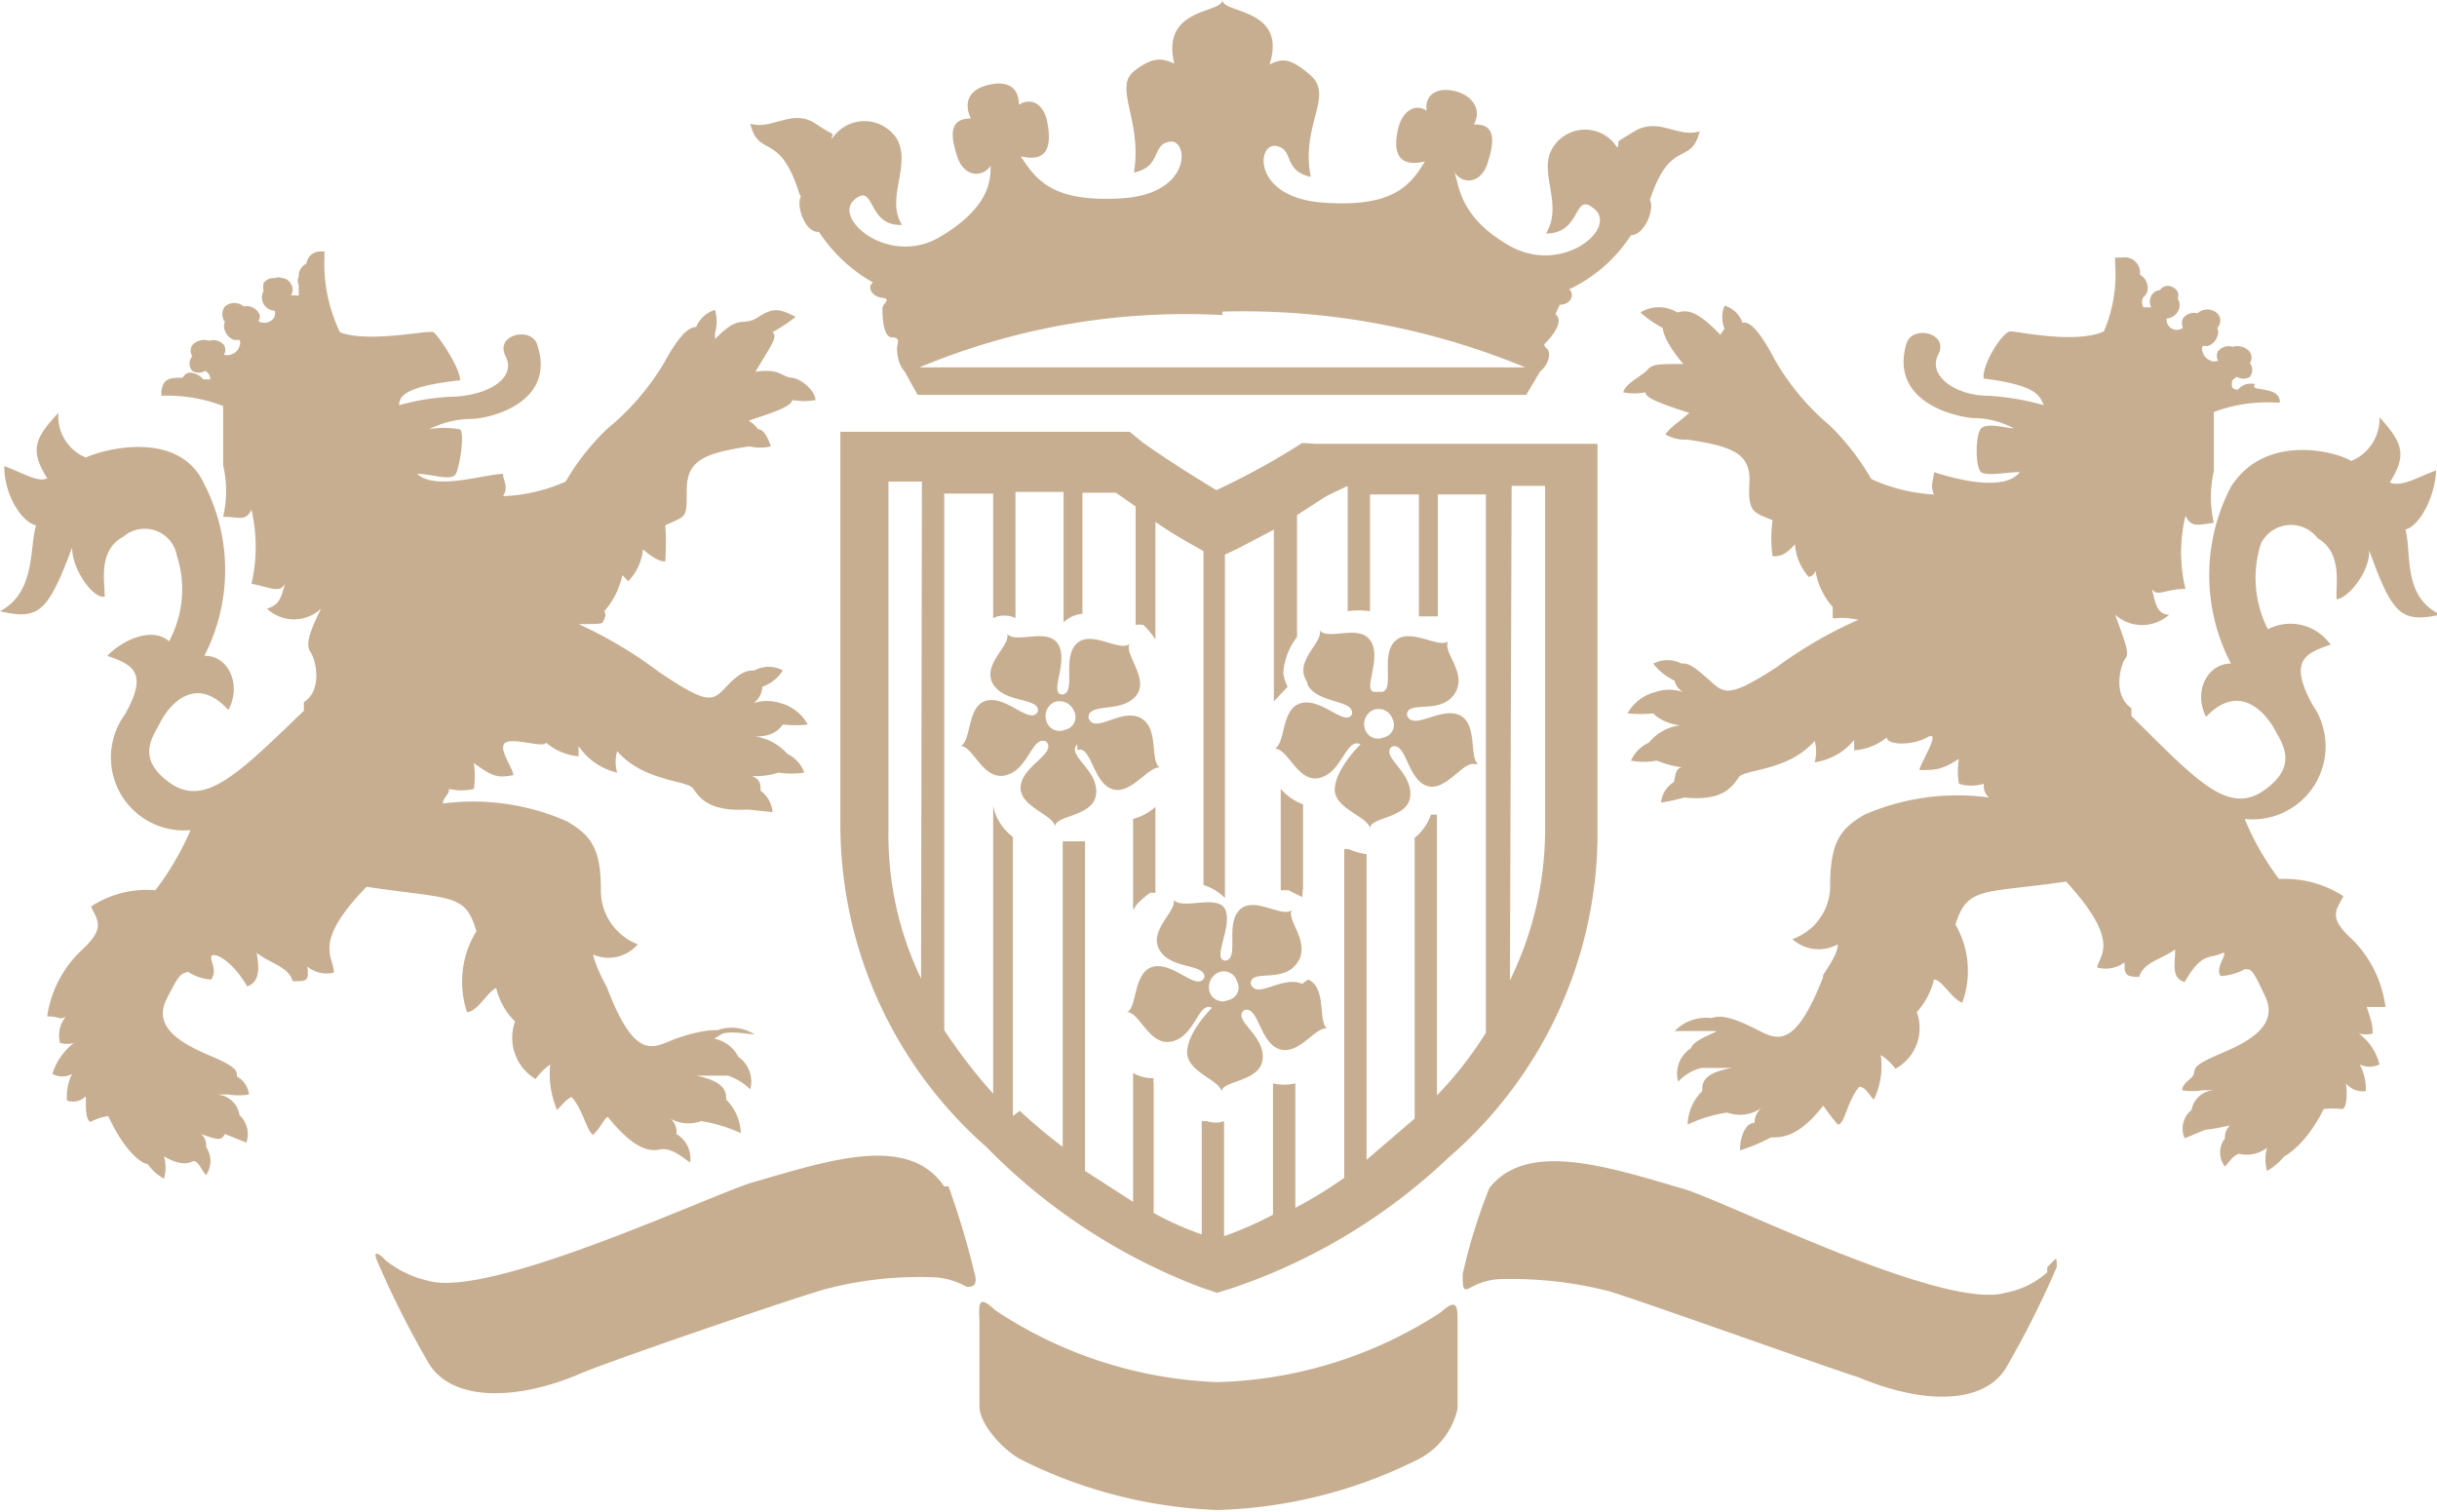 <svg xmlns="http://www.w3.org/2000/svg" viewBox="0 0 28.39 17.61"><defs><style>.cls-1{fill:#c7ae91;}</style></defs><title>Favicon De Chanceny</title><g id="Calque_2" data-name="Calque 2"><g id="Calque_1-2" data-name="Calque 1"><path class="cls-1" d="M5.53,10.88a1.13,1.13,0,0,0-.09.91c.12,0,.25-.25.34-.28A.82.82,0,0,0,6,11.9a.56.56,0,0,0,.24.67.68.68,0,0,1,.17-.17,1.06,1.06,0,0,0,.08.53c.06-.06.11-.13.17-.15.14.16.17.39.25.44.1-.1.11-.17.17-.21.29.36.47.41.61.38s.29.12.35.15a.33.33,0,0,0-.16-.33A.2.2,0,0,0,7.76,13a.44.44,0,0,0,.41.06,1.76,1.76,0,0,1,.46.14.57.57,0,0,0-.17-.39c0-.08,0-.21-.35-.28.32,0,.32,0,.37,0a.68.68,0,0,1,.26.16.35.35,0,0,0-.14-.38.39.39,0,0,0-.28-.21s0,0,.08-.05.34,0,.39,0A.49.49,0,0,0,8.36,12c-.07,0-.19,0-.46.09s-.48.33-.83-.59c0,0-.13-.23-.16-.38A.45.45,0,0,0,7.43,11,.67.67,0,0,1,7,10.36c0-.48-.12-.63-.39-.79a2.71,2.71,0,0,0-1.45-.21c0-.07.08-.11.07-.17a.64.64,0,0,0,.29,0,1,1,0,0,0,0-.3c.2.14.26.18.46.14,0-.08-.19-.32-.09-.38s.45.07.47,0a.67.67,0,0,0,.38.16c0-.05,0-.1,0-.12A.74.74,0,0,0,7.19,9a.44.44,0,0,1,0-.25c.3.35.81.34.88.43s.16.28.64.25L9,9.46a.35.35,0,0,0-.14-.25c0-.07,0-.13-.1-.17A.88.88,0,0,0,9.07,9a1,1,0,0,0,.3,0,.4.4,0,0,0-.2-.22.61.61,0,0,0-.37-.2c.22,0,.29-.1.32-.14a1.35,1.35,0,0,0,.29,0,.51.51,0,0,0-.32-.25.51.51,0,0,0-.31,0A.24.24,0,0,0,8.88,8a.46.46,0,0,0,.24-.19.34.34,0,0,0-.33,0c-.07,0-.15,0-.32.18s-.21.23-.79-.16a5,5,0,0,0-.94-.56c.31,0,.27,0,.3-.06s0-.08,0-.09a.93.93,0,0,0,.21-.42s0,0,.07.07a.62.62,0,0,0,.17-.37c.12.1.19.14.26.14a2.91,2.91,0,0,0,0-.42C8,6,8,6.05,8,5.71s.19-.43.73-.51a.55.55,0,0,0,.25,0C8.93,5.05,8.88,5,8.83,5a.32.32,0,0,0-.11-.1c.44-.14.5-.19.51-.24a.77.77,0,0,0,.27,0c0-.1-.16-.25-.28-.26s-.12-.11-.42-.07C9,4,9.06,3.92,9,3.87a2,2,0,0,0,.27-.18c-.16-.07-.23-.13-.43,0s-.21-.05-.51.26l0-.07a.5.5,0,0,0,0-.27.34.34,0,0,0-.22.2c-.08,0-.19.08-.37.41a2.92,2.92,0,0,1-.66.77,2.73,2.73,0,0,0-.49.62,2,2,0,0,1-.73.17c.07-.11,0-.18,0-.26-.2,0-.79.2-1,0,.17,0,.4.09.45,0S5.42,5,5.35,5A1,1,0,0,0,5,5a1.1,1.1,0,0,1,.48-.12c.23,0,1-.19.78-.86-.06-.22-.5-.13-.37.13s-.21.45-.59.47a2.7,2.7,0,0,0-.65.1c0-.1.06-.22.71-.29,0-.15-.26-.53-.31-.56s-.76.13-1.09,0h0A1.84,1.84,0,0,1,3.78,3l0-.07H3.73a.16.16,0,0,0-.16.14.16.16,0,0,0-.09.15.12.12,0,0,0,0,.1c0,.06,0,.11,0,.12s0,0-.09,0a.12.12,0,0,0,0-.13.12.12,0,0,0-.1-.07.12.12,0,0,0-.09,0,.14.14,0,0,0-.13.06.28.28,0,0,0,0,.09.16.16,0,0,0,0,.15.16.16,0,0,0,.13.08.1.1,0,0,1-.05.12.13.13,0,0,1-.14,0,.08.08,0,0,0,0-.1.16.16,0,0,0-.17-.07.17.17,0,0,0-.22,0,.15.15,0,0,0,0,.18.12.12,0,0,0,0,.1.17.17,0,0,0,.11.11h.06a.08.08,0,0,1,0,.07.14.14,0,0,1-.1.1.11.11,0,0,1-.08,0,.11.11,0,0,0,0-.11.16.16,0,0,0-.17-.05.19.19,0,0,0-.2.05.12.12,0,0,0,0,.13.13.13,0,0,0,0,.17.14.14,0,0,0,.15,0,.11.11,0,0,1,.06.1s0,0-.08,0a.23.23,0,0,0-.16-.08.1.1,0,0,0-.08.06c-.14,0-.23,0-.25.16v.05h0a1.81,1.81,0,0,1,.72.12s0,0,0,0c0,.2,0,.46,0,.69a1.35,1.35,0,0,1,0,.6c.2,0,.25.06.33-.08a1.92,1.92,0,0,1,0,.86c.24.05.33.11.39,0-.05.19-.08.25-.21.29a.46.46,0,0,0,.63,0c-.17.34-.17.44-.12.51s.15.43-.08.58c0,0,0,0,0,.1-.76.73-1.15,1.13-1.56.84s-.19-.55-.11-.71.39-.58.79-.14c.16-.29,0-.64-.28-.63a2.18,2.18,0,0,0,0-2C2.09,5,1.21,5.23,1,5.33a.52.52,0,0,1-.32-.52c-.27.29-.34.43-.13.76C.45,5.63.25,5.5.05,5.43c0,.36.22.66.37.69-.08.26,0,.78-.42,1,.46.11.56,0,.84-.74,0,.26.25.6.38.57,0-.18-.08-.54.22-.7a.38.38,0,0,1,.62.22,1.28,1.28,0,0,1-.09,1c-.21-.18-.56,0-.72.17.29.1.49.19.2.69a.85.85,0,0,0,.77,1.34,3.34,3.34,0,0,1-.41.7,1.19,1.19,0,0,0-.75.19c.08.17.17.25-.11.51a1.31,1.31,0,0,0-.4.77c.16,0,.14.05.22,0a.34.34,0,0,0-.07.31.34.34,0,0,0,.16,0,.73.73,0,0,0-.25.36.24.24,0,0,0,.23,0,.59.59,0,0,0-.06.31A.21.21,0,0,0,1,12.77c0,.17,0,.26.05.3A.76.76,0,0,1,1.26,13c.21.45.41.56.46.56a.58.58,0,0,0,.19.17.46.46,0,0,0,0-.26c.17.1.27.09.33.06s.1.09.16.16a.29.29,0,0,0,0-.33.16.16,0,0,0-.06-.15c.22.08.24.07.28,0l.25.1a.3.3,0,0,0-.08-.32.28.28,0,0,0-.27-.24c.1,0,.1,0,.14,0a.78.78,0,0,0,.24,0,.27.27,0,0,0-.14-.21c0-.07,0-.11-.33-.25s-.65-.33-.49-.65.17-.29.25-.32a.54.54,0,0,0,.27.09c.07-.1,0-.19,0-.26s.22,0,.42.34c.15-.05.14-.22.11-.39.17.13.37.16.42.33.17,0,.19,0,.17-.17a.36.36,0,0,0,.31.07c0-.19-.26-.34.38-1,1,.15,1.15.07,1.28.52M28,6.17c.15,0,.36-.33.38-.69-.2.07-.4.2-.54.14.21-.33.14-.47-.12-.76a.53.53,0,0,1-.33.51c-.17-.11-1-.33-1.4.3a2.22,2.22,0,0,0,0,2.06c-.28,0-.44.33-.29.62.41-.43.72,0,.8.15s.29.42-.13.71-.79-.13-1.54-.87c0,0,0,0,0-.09-.23-.16-.12-.52-.07-.58s0-.18-.12-.51a.47.47,0,0,0,.63,0c-.13,0-.16-.11-.2-.3.06.1.15,0,.39,0a1.79,1.79,0,0,1,0-.85c.07.13.12.11.33.08a1.35,1.35,0,0,1,0-.6c0-.23,0-.49,0-.69,0,0,0,0,0,0a1.74,1.74,0,0,1,.72-.11h.05v0c0-.12-.11-.14-.24-.16s0-.06-.08-.06a.19.19,0,0,0-.17.07s-.07,0-.07-.05,0-.07.06-.1a.14.14,0,0,0,.15,0,.13.13,0,0,0,0-.16.12.12,0,0,0,0-.13.19.19,0,0,0-.2-.06.16.16,0,0,0-.17.05.11.11,0,0,0,0,.11.1.1,0,0,1-.09,0,.15.15,0,0,1-.09-.1.08.08,0,0,1,0-.07h.06a.17.17,0,0,0,.11-.11.12.12,0,0,0,0-.1.12.12,0,0,0,0-.17.17.17,0,0,0-.23,0,.16.16,0,0,0-.17.06.14.14,0,0,0,0,.11.12.12,0,0,1-.19-.11.16.16,0,0,0,.13-.08.14.14,0,0,0,0-.15.13.13,0,0,0,0-.08.14.14,0,0,0-.12-.07.12.12,0,0,0-.09.05.12.12,0,0,0-.1.07.15.15,0,0,0,0,.13s-.07,0-.09,0a.12.12,0,0,1,0-.12.12.12,0,0,0,.05-.1.18.18,0,0,0-.09-.16A.18.18,0,0,0,24.72,3h-.08l0,.07a1.69,1.69,0,0,1-.13.79l0,0c-.33.15-1,0-1.09,0s-.34.4-.31.55c.64.08.65.21.7.31a3,3,0,0,0-.65-.11c-.37,0-.71-.23-.58-.48s-.3-.35-.37-.13c-.2.67.54.85.77.87a1,1,0,0,1,.48.12c-.08,0-.31-.07-.38,0s-.07.46,0,.51.28,0,.45,0c-.19.24-.78.07-1,0,0,.08-.05.15,0,.26a2,2,0,0,1-.73-.18,2.9,2.9,0,0,0-.48-.62,2.87,2.87,0,0,1-.65-.78c-.18-.34-.29-.44-.37-.42a.32.32,0,0,0-.21-.2.36.36,0,0,0,0,.27s0,0-.05.07c-.3-.32-.41-.28-.5-.26a.41.41,0,0,0-.43,0,1.31,1.31,0,0,0,.26.18s0,.14.24.42c-.3,0-.36,0-.42.07s-.25.15-.28.26a.68.68,0,0,0,.26,0c0,.05.07.1.51.24l-.12.1s-.09.06-.16.15a.44.44,0,0,0,.25.06c.55.08.75.17.73.51s.05.34.27.43a1.48,1.48,0,0,0,0,.42c.07,0,.14,0,.26-.14a.65.65,0,0,0,.16.38s.05,0,.08-.07a.83.83,0,0,0,.2.42s0,0,0,.09,0,0,.3.06a4.94,4.94,0,0,0-.95.55c-.58.38-.62.3-.79.15s-.24-.2-.32-.19a.36.36,0,0,0-.33,0s.08.12.25.2c0,0,0,.06.09.13a.49.49,0,0,0-.31,0,.52.52,0,0,0-.33.25,1.43,1.43,0,0,0,.3,0s.09.11.31.14a.55.55,0,0,0-.36.2.42.42,0,0,0-.21.21.78.78,0,0,0,.3,0,1.22,1.22,0,0,0,.3.08c-.08,0-.08.09-.1.17a.32.32,0,0,0-.15.24,2.14,2.14,0,0,0,.27-.06c.48.05.57-.15.64-.24s.58-.07.88-.42a.47.47,0,0,1,0,.25.73.73,0,0,0,.46-.26s0,.07,0,.12a.66.66,0,0,0,.38-.15c0,.09.29.1.47,0s-.08.3-.09.38c.19,0,.26,0,.46-.13a.92.92,0,0,0,0,.29.5.5,0,0,0,.29,0c0,.06,0,.1.06.16a2.72,2.72,0,0,0-1.45.2c-.27.16-.39.3-.4.79a.66.66,0,0,1-.44.66.46.46,0,0,0,.53.06c0,.15-.21.38-.17.38-.36.92-.57.71-.84.58s-.38-.13-.46-.1a.51.51,0,0,0-.43.15c.05,0,.24,0,.39,0s0,0,.08,0-.25.09-.28.2a.35.35,0,0,0-.15.39.56.56,0,0,1,.27-.16s0,0,.36,0c-.35.06-.35.18-.35.27a.57.57,0,0,0-.17.39,1.65,1.65,0,0,1,.46-.14.44.44,0,0,0,.41-.06.22.22,0,0,0-.09.18c-.11,0-.17.17-.17.32a2,2,0,0,0,.36-.15c.13,0,.32,0,.61-.37a2.76,2.76,0,0,0,.17.22c.08,0,.11-.28.25-.44.07,0,.11.09.17.15a.91.91,0,0,0,.08-.52.62.62,0,0,1,.17.16.54.54,0,0,0,.25-.66.87.87,0,0,0,.2-.38c.09,0,.21.23.33.27a1.08,1.08,0,0,0-.08-.91c.14-.45.32-.36,1.29-.5.64.7.39.85.36,1a.37.37,0,0,0,.32-.06c0,.13,0,.17.17.17.05-.17.25-.2.42-.32,0,.17-.05.33.11.38.2-.35.29-.27.42-.33s-.08.16,0,.26a.65.65,0,0,0,.28-.08c.08,0,.09,0,.24.32s-.16.51-.49.65-.33.17-.34.24-.13.1-.14.2a.72.72,0,0,0,.24,0s0,0,.14,0a.28.28,0,0,0-.27.23.28.28,0,0,0-.08.33l.24-.1s.06,0,.29-.05a.18.18,0,0,0-.06.15.27.27,0,0,0,0,.33c.06-.07.09-.12.16-.15a.39.39,0,0,0,.33-.07.5.5,0,0,0,0,.27.72.72,0,0,0,.2-.17s.24-.11.46-.55a.85.85,0,0,1,.21,0c.05,0,.07-.13.05-.3a.25.25,0,0,0,.23.09.59.59,0,0,0-.07-.31.27.27,0,0,0,.23,0,.63.63,0,0,0-.24-.36.34.34,0,0,0,.16,0c0-.07,0-.12-.07-.31.08,0,.07,0,.22,0a1.36,1.36,0,0,0-.38-.78c-.29-.26-.2-.34-.11-.51a1.25,1.25,0,0,0-.75-.2,3.15,3.15,0,0,1-.4-.7.85.85,0,0,0,.79-1.33c-.28-.51-.09-.6.21-.7a.57.57,0,0,0-.73-.18,1.31,1.31,0,0,1-.08-1A.39.39,0,0,1,27,6.27c.29.17.21.53.22.71.12,0,.39-.31.38-.57.27.75.37.85.83.75-.45-.21-.33-.73-.41-1M11,13.82c-.42-.61-1.32-.31-2.22-.05-.46.13-3.06,1.36-3.79,1.15a1.24,1.24,0,0,1-.5-.24c-.07-.08-.15-.12-.1,0A11.06,11.06,0,0,0,5,15.89c.27.43,1,.43,1.74.12.23-.11,2.53-.9,2.9-1a4.33,4.33,0,0,1,1.26-.13.85.85,0,0,1,.36.11c.06,0,.14,0,.09-.17a9.73,9.73,0,0,0-.3-1m12.8,1a1,1,0,0,1-.49.24c-.74.21-3.31-1.1-3.78-1.22-.88-.26-1.8-.55-2.23,0a6.58,6.58,0,0,0-.31,1c0,.16,0,.21.09.16a.77.77,0,0,1,.35-.1,4.65,4.65,0,0,1,1.26.14c.37.11,2.66.93,2.9,1,.76.32,1.45.32,1.72-.09a11.08,11.08,0,0,0,.6-1.19c0-.15,0-.1-.11,0m-7.07.53a5,5,0,0,1-2.6.81,5,5,0,0,1-2.59-.84c-.19-.18-.19-.08-.18.12v1c0,.22.29.52.48.62a5.55,5.55,0,0,0,2.29.59,5.55,5.55,0,0,0,2.3-.57.88.88,0,0,0,.5-.61v-1c0-.19,0-.3-.2-.12m-7.45-13c-.06.1.05.43.21.41a1.81,1.81,0,0,0,.63.59c-.08.06,0,.17.11.18s0,.07,0,.12,0,.34.11.34.06.08.06.12,0,.18.09.28h0l.15.27,7.09,0,.16-.27h0c.11-.09.13-.23.08-.27S18,4,18,4s.25-.24.12-.34l.05-.11c.13,0,.18-.12.11-.18A1.74,1.74,0,0,0,19,2.74c.16,0,.28-.31.22-.41.24-.73.48-.39.58-.8-.25.08-.48-.17-.76,0s-.15.09-.2.19a.44.44,0,0,0-.75,0c-.18.28.13.66-.08,1,.43,0,.31-.51.57-.28s-.39.77-1,.42S17,2.12,16.94,2c.09.15.31.15.39-.1s.1-.46-.16-.45c.09-.16,0-.32-.19-.38s-.39,0-.36.22c-.13-.09-.28,0-.33.2s-.06.48.31.39c-.17.28-.37.54-1.19.48s-.77-.69-.55-.66.08.29.41.36c-.12-.6.27-.94,0-1.18S14.91.7,14.79.75C15,.09,14.24.16,14.24,0c0,.16-.72.08-.56.74-.12-.05-.23-.1-.47.09s.1.58,0,1.18c.33-.07.2-.33.42-.36s.26.61-.56.66-1-.22-1.18-.49c.36.09.35-.19.31-.4s-.19-.29-.33-.2c0-.19-.12-.29-.36-.23s-.28.22-.2.39c-.25,0-.24.19-.16.44s.3.25.39.11c0,.16,0,.48-.59.83s-1.25-.21-1-.43.14.31.56.29c-.2-.3.11-.69-.06-1a.45.45,0,0,0-.76,0c0-.1.08,0-.19-.18s-.51.08-.76,0c.1.41.34.08.57.81m4.93,1.38a8.59,8.59,0,0,1,3.53.65c-1.23,0-1.83,0-3.53,0s-2.3,0-3.53,0a8.06,8.06,0,0,1,3.53-.61m-1,6.87a.9.9,0,0,1,.16-.14l.06,0v-1a.65.65,0,0,1-.26.14V10.6Zm2-2.55c.13.21.54.16.51.33v0a.12.12,0,0,1,0,0c-.08.15-.35-.19-.59-.13s-.18.47-.31.53l0,0h0c.16,0,.27.41.53.34s.3-.47.47-.39l0,0s0,0,0,0-.28.27-.3.51.39.33.41.47v0l0,0c0-.14.46-.11.47-.39s-.34-.44-.22-.56a0,0,0,0,0,0,0l0,0c.17-.07.18.36.4.45s.42-.27.56-.25h.05l0,0c-.11-.08,0-.47-.22-.57s-.54.19-.61,0c0,0,0,0,0,0v0c0-.18.38,0,.55-.24s-.14-.49-.07-.62l0,0,0,0c-.11.09-.45-.17-.62,0s0,.56-.15.59h-.08c-.16,0,.08-.38-.05-.59s-.5,0-.6-.13l0,0v0c.06.13-.3.36-.15.59m.78.34a.17.17,0,0,1,.22.1.15.15,0,0,1-.1.22.16.16,0,0,1-.22-.1.18.18,0,0,1,.1-.22m-3.45.47s0,0,0,0c.16-.07.18.37.4.45s.42-.26.56-.25h0l0,0c-.12-.08,0-.47-.23-.58s-.53.2-.6,0c0,0,0,0,0,0v0c0-.18.38-.05.55-.25s-.14-.49-.07-.61v0h0c-.12.1-.45-.17-.62,0s0,.56-.16.59h0a0,0,0,0,1,0,0c-.17,0,.07-.37-.05-.58s-.5,0-.6-.13l0,0v0c.06.13-.3.36-.16.59s.55.15.52.32c0,0,0,0,0,0a.1.1,0,0,1,0,0c-.09.16-.35-.18-.59-.13s-.18.48-.31.53l0,0h0c.15,0,.26.41.53.34s.3-.47.47-.39l0,0,0,0c.12.14-.28.28-.3.52s.39.33.4.47l0,0v0c0-.14.46-.11.48-.39s-.35-.44-.22-.57h0m-.14-.17a.16.16,0,0,1-.22-.1.18.18,0,0,1,.09-.22.18.18,0,0,1,.23.1.15.15,0,0,1-.1.22m2.76-3.34a8.5,8.5,0,0,1-1,.55c-.18-.11-.54-.33-.85-.55l-.16-.13H9.79l0,4.62a5,5,0,0,0,1.7,3.71A6.92,6.92,0,0,0,14,15l.18.06.19-.06a6.83,6.83,0,0,0,2.51-1.52,5,5,0,0,0,1.73-3.68l0-4.63-3.29,0Zm-4.44,6.24a3.86,3.86,0,0,1-.38-1.73s0-4.06,0-4.06h.39Zm6.88-5.74H18l0,4a4,4,0,0,1-.41,1.76Zm-1.91,0V7.12a.91.91,0,0,1,.26,0V5.76h.57V7.18l.22,0h0V5.76h.56l0,6.27h0a4.36,4.36,0,0,1-.57.73l0-3.27h-.07a.6.6,0,0,1-.19.27l0,3.27-.56.48,0-3.56a.79.79,0,0,1-.21-.06l-.05,0,0,3.83a5.17,5.17,0,0,1-.57.35V12.62a.57.57,0,0,1-.26,0v1.53a4.33,4.33,0,0,1-.57.25V13.06a.3.3,0,0,1-.2,0H14v1.32a3.74,3.74,0,0,1-.56-.25V12.62a.14.14,0,0,1,0-.06.48.48,0,0,1-.24-.06V14l-.56-.36,0-3.84-.1,0-.09,0s0,0-.07,0l0,3.56c-.17-.13-.34-.27-.5-.42L11.8,13l0-3.25a.61.61,0,0,1-.23-.36h0l0,3.35A6.26,6.26,0,0,1,11,12l0-6.25h.57V7.2a.3.3,0,0,1,.26,0v0l-.06,0h.06V5.73h.56V7.25s0,0,0,0a.36.36,0,0,1,.22-.1V5.74H13l.23.16V7.28a.25.25,0,0,1,.09,0,.92.92,0,0,1,.14.17l0,.08V6.08c.16.11.31.2.42.26l.14.08,0,3.89a.6.6,0,0,1,.25.15s0,0,0,0l0-4,.15-.07.42-.22v2L15,8a.49.49,0,0,1-.05-.16.77.77,0,0,1,.16-.42l0-.07V6l.34-.22Zm-.53,5.8c-.24-.1-.53.19-.6,0,0,0,0,0,0,0v0c0-.18.37,0,.54-.24s-.13-.5-.06-.62v0h0c-.11.1-.44-.17-.61,0s0,.56-.16.59h0a0,0,0,0,1,0,0c-.17,0,.07-.37,0-.58s-.51,0-.61-.13l0,0v0c.05.13-.3.36-.16.59s.54.15.52.32,0,0,0,0v0c-.09.16-.35-.18-.59-.13s-.19.48-.31.53l0,0h0c.15,0,.26.41.53.34s.3-.47.46-.39a0,0,0,0,1,0,0s0,0,0,0-.28.27-.29.51.39.33.4.47l0,0v0c0-.14.46-.11.48-.39s-.35-.44-.22-.56l0,0s0,0,0,0c.17-.07.18.37.41.45s.42-.26.56-.24h0l0,0c-.11-.08,0-.47-.22-.57m-.93.24a.16.16,0,0,1-.22-.1.19.19,0,0,1,.1-.22.16.16,0,0,1,.22.1.15.15,0,0,1-.1.22m.87-1.31V9.37a.64.64,0,0,1-.26-.18v1.18h0l.09,0,.16.08"/></g></g></svg>